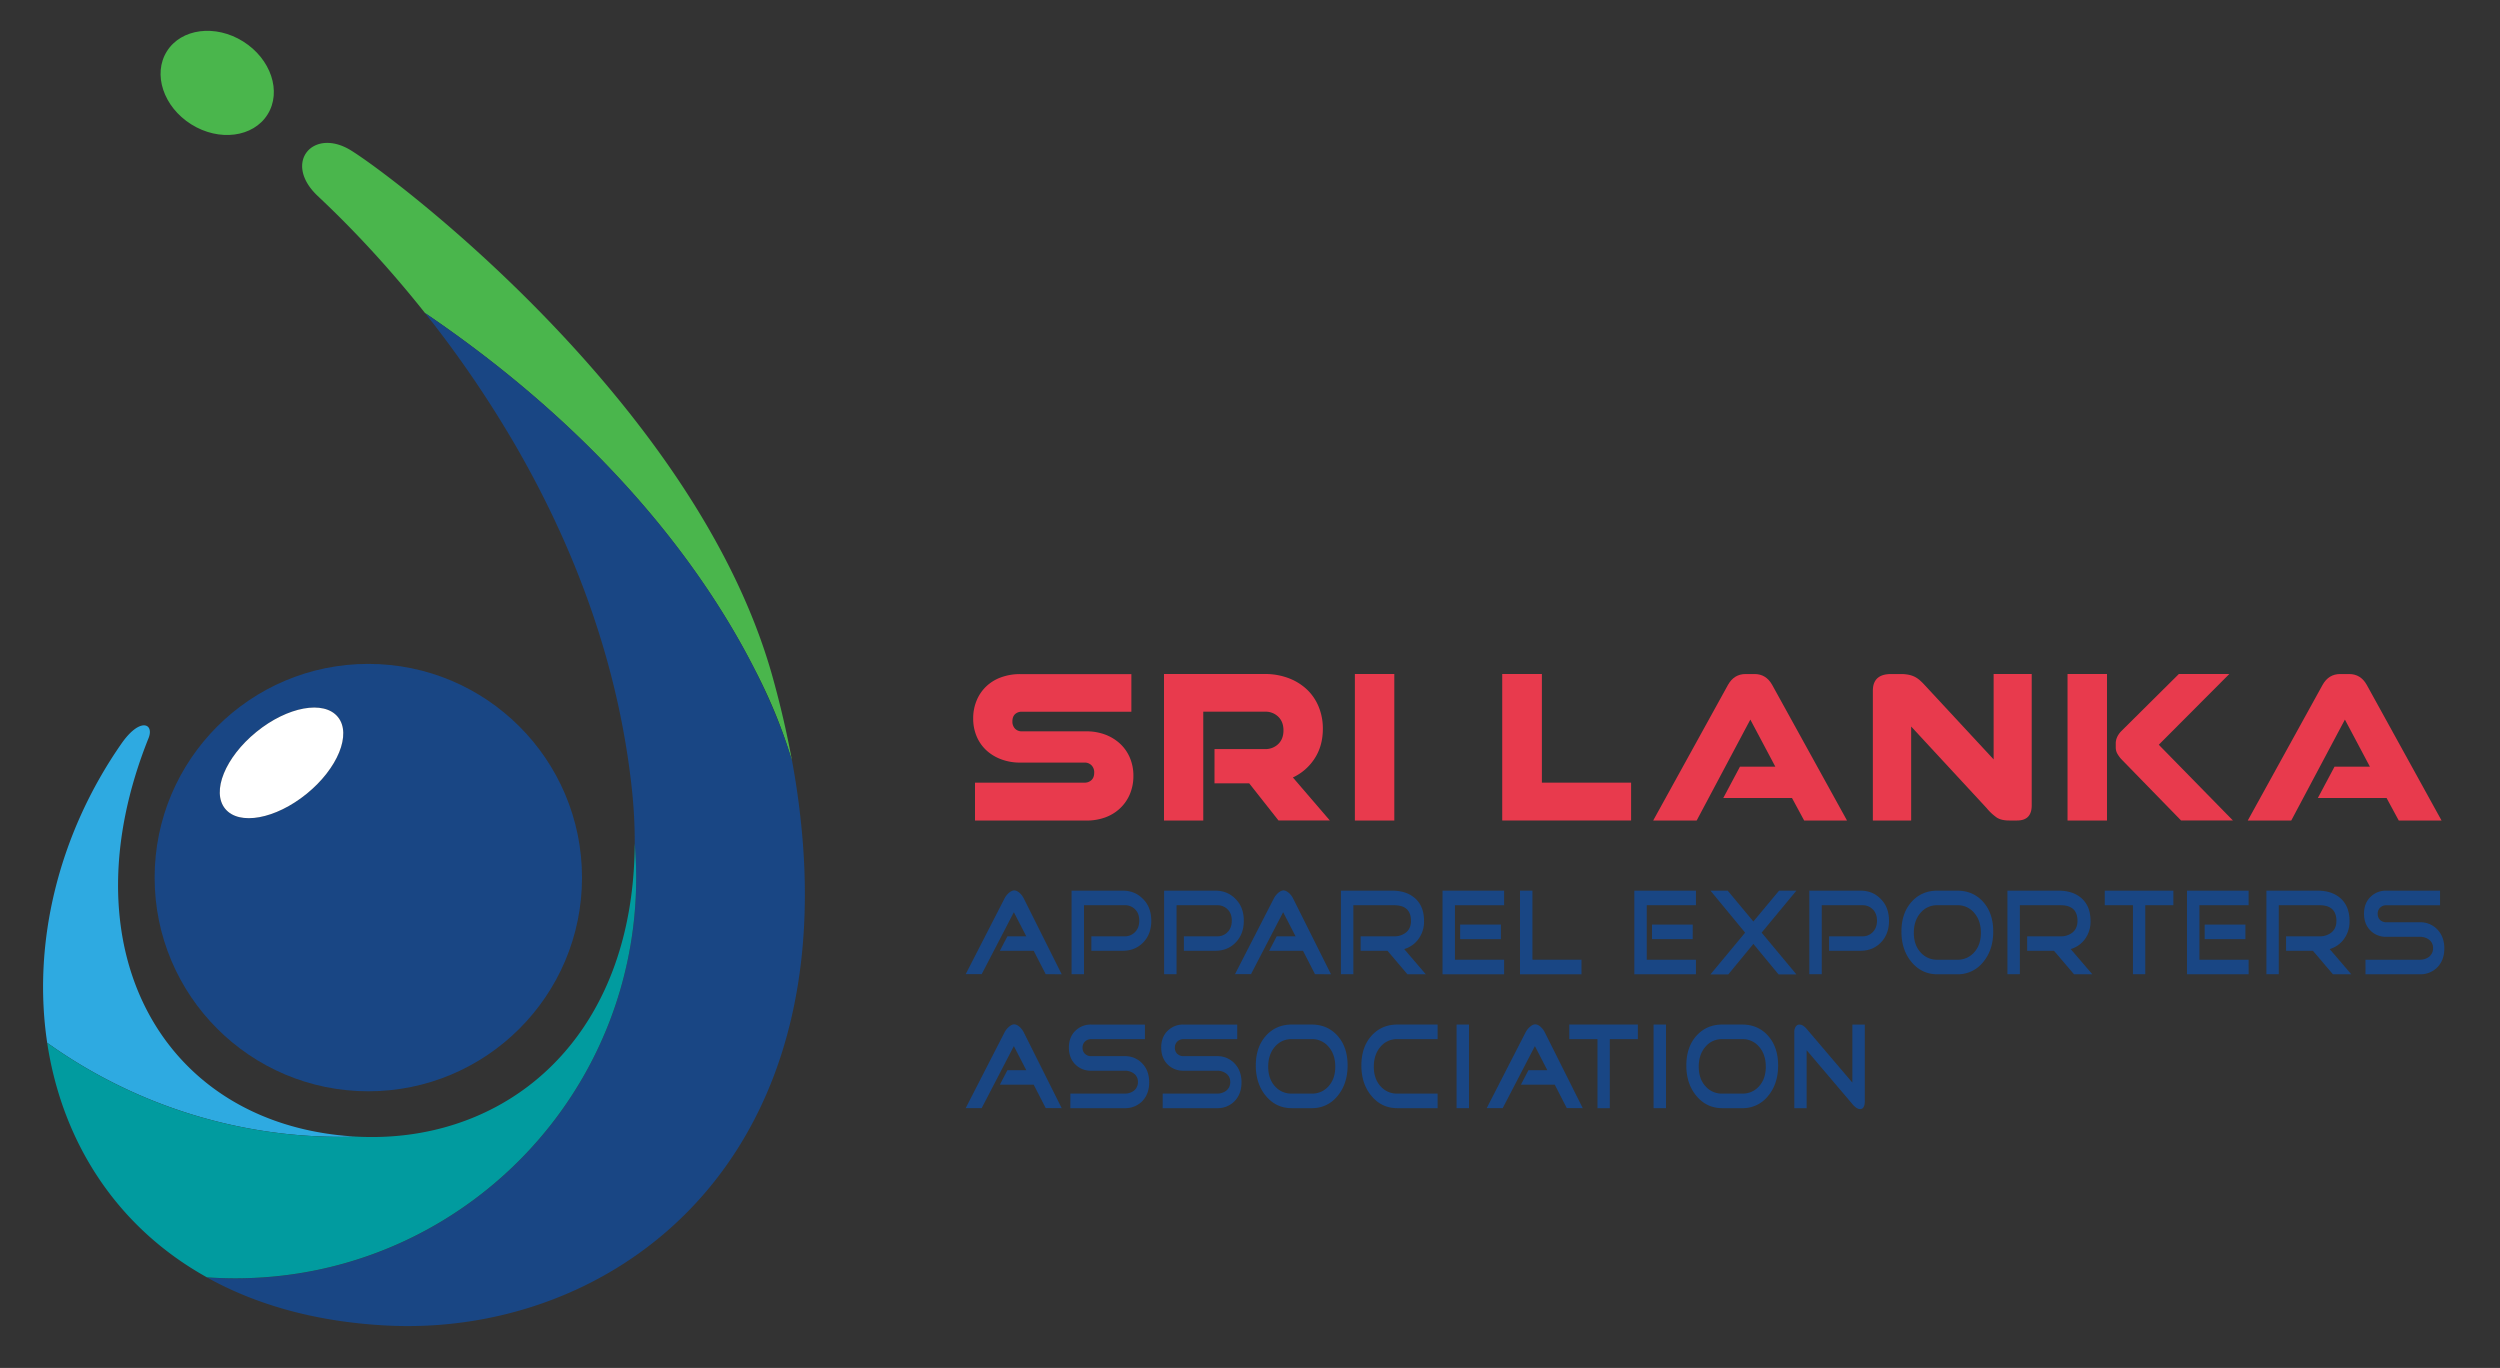 <svg id="Layer_1" data-name="Layer 1" xmlns="http://www.w3.org/2000/svg" viewBox="0 0 2500 1367.94"><rect x="0" y="0" width="2500" height="1367.94" fill="#333333" stroke="none"/><defs><style>.cls-1{fill:#e83a4d;}.cls-2{fill:#194684;}.cls-3{fill:#02514c;}.cls-4{fill:#4ab64c;}.cls-5{fill:#2eaae1;}.cls-6{fill:#019b9f;}.cls-7{fill:#fff;}</style></defs><title>Logo copy 4</title><path class="cls-1" d="M975,820.5V782.65h109.5a9.71,9.71,0,0,0,7-2.59q2.7-2.59,2.7-7.33a10,10,0,0,0-2.7-7.43,9.43,9.43,0,0,0-7-2.71h-64.43a52.89,52.89,0,0,1-18.82-3.26,44.89,44.89,0,0,1-14.87-9,40.31,40.31,0,0,1-9.69-13.85,45.09,45.09,0,0,1-3.49-18,45.86,45.86,0,0,1,3.49-18.13,41.28,41.28,0,0,1,9.69-14.09,42.51,42.51,0,0,1,14.87-9,54.7,54.7,0,0,1,18.82-3.16h111.3v37.63h-109.5a9.51,9.51,0,0,0-6.87,2.48q-2.6,2.49-2.6,7.21a10,10,0,0,0,2.6,7.21,9.07,9.07,0,0,0,6.87,2.71h64.43a52.9,52.9,0,0,1,18.93,3.26,45.4,45.4,0,0,1,14.87,9.13,40.53,40.53,0,0,1,9.8,14.08,45.34,45.34,0,0,1,3.5,17.91,46.56,46.56,0,0,1-3.5,18.37,41.62,41.62,0,0,1-9.8,14.19,43,43,0,0,1-14.87,9.13,54.48,54.48,0,0,1-18.93,3.15Z"/><path class="cls-1" d="M1278.5,820.5l-29.3-37.18h-34.69V749.07H1265a18.17,18.17,0,0,0,13.29-5.07q5.18-5.06,5.18-13.63t-5.18-13.63a18.21,18.21,0,0,0-13.29-5.07h-61.74V820.5H1164V674h101a66.19,66.19,0,0,1,23.2,4,55,55,0,0,1,18.37,11.15,49.72,49.72,0,0,1,12,17.35,56.84,56.84,0,0,1,4.28,22.31q0,16.89-8.11,29.51a51.9,51.9,0,0,1-21.85,19.15l36.95,43Z"/><path class="cls-1" d="M1354.87,820.5V674h39.44V820.5Z"/><path class="cls-1" d="M1502.23,820.5V674h39.65V782.65h89.23V820.5Z"/><path class="cls-1" d="M1804.15,820.5,1792,798h-68.72l16.67-31.32h35.38l-25-47.09L1696.68,820.5h-43.49L1728,684.86q6.08-10.82,17.58-10.82h9q11.49,0,17.58,10.82L1847,820.5Z"/><path class="cls-1" d="M2009.18,820.5q-7.89,0-12.39-2.93a50.51,50.51,0,0,1-10.14-9.46l-75.48-81.57v94h-38.31V690.72q0-16.68,18.26-16.68h9.46a40.58,40.58,0,0,1,7.88.68,24.21,24.21,0,0,1,6.09,2,25,25,0,0,1,5.07,3.38,57.36,57.36,0,0,1,4.84,4.73l69.17,74.58V674h38.08V805.4q0,15.11-14.64,15.1Z"/><path class="cls-1" d="M2067.53,820.5V674H2107V820.5Zm113.56,0L2121.16,759a31.32,31.32,0,0,1-4.06-5.74,13.29,13.29,0,0,1-1.35-6.2v-3.61q0-6.3,5.18-11.94L2178.84,674h50.47l-70.53,70.75,74.13,75.71Z"/><path class="cls-1" d="M2398.74,820.5,2386.57,798h-68.72l16.67-31.32h35.38l-25-47.09L2291.27,820.5h-43.49l74.81-135.64q6.06-10.82,17.57-10.82h9q11.51,0,17.58,10.82l74.8,135.64Z"/><path class="cls-2" d="M1061.69,974.28l-16-.12-12-23.38H999.87l7.52-14.45h18.9l-12.42-24.12L981.7,974.16h-16l38.74-75.54a18.84,18.84,0,0,1,4.07-5.39q3.13-2.82,5.64-2.82,2.72,0,5.64,2.7a18.66,18.66,0,0,1,4.07,5.51Z"/><path class="cls-2" d="M1151.28,920.78q0,13.71-8.56,22.16-7.93,7.83-19.94,7.84h-31.43V936.33h33.41A13.86,13.86,0,0,0,1135.1,932q4.17-4.29,4.18-11.38t-4.18-11.27a14.09,14.09,0,0,0-10.34-4.16H1084v69h-12.43V890.66h51.17q12,0,19.94,8Q1151.29,906.95,1151.28,920.78Z"/><path class="cls-2" d="M1243.8,920.78q0,13.71-8.56,22.16-7.93,7.83-19.94,7.84h-31.43V936.33h33.41a13.85,13.85,0,0,0,10.34-4.29q4.17-4.29,4.18-11.38t-4.18-11.27a14.08,14.08,0,0,0-10.34-4.16h-40.72v69h-12.43V890.66h51.17q12,0,19.94,8Q1243.81,906.95,1243.8,920.78Z"/><path class="cls-2" d="M1331,974.28l-16-.12-12-23.38h-33.84l7.52-14.45h18.9l-12.43-24.12L1251,974.16h-16l38.75-75.54a18.84,18.84,0,0,1,4.07-5.39c2.09-1.88,4-2.82,5.63-2.82s3.69.9,5.65,2.7a18.83,18.83,0,0,1,4.07,5.51Z"/><path class="cls-2" d="M1425.81,974.28h-18.38l-19.94-23.5h-26.84V936.33h33.42a18.68,18.68,0,0,0,11.59-3.56q5.33-4.15,5.32-11.87,0-15.67-16.91-15.67h-40.73v69h-12.43V890.66h51.17q13.79,0,22.24,7,9.72,8,9.72,23.38a29.45,29.45,0,0,1-5.65,18.12,27.09,27.09,0,0,1-14.2,9.92Z"/><path class="cls-2" d="M1504.13,974.28h-61.61V890.66h61.61v14.57h-49.19v54.48h49.19Zm-3.24-35.14h-40.72V924.57h40.72Z"/><path class="cls-2" d="M1581.5,974.28H1520V890.66h12.43v69.05h49.07Z"/><path class="cls-2" d="M1695.93,974.28h-61.61V890.66h61.61v14.57h-49.18v54.48h49.18Zm-3.23-35.14H1652V924.57h40.73Z"/><path class="cls-2" d="M1796.39,974.4h-17.85l-25.17-30.48-25.06,30.48h-17.85l34.66-41.75-34.66-42h17.23l25.68,30.85,25.69-30.85h17.33l-34.77,42Z"/><path class="cls-2" d="M1889,920.78q0,13.71-8.56,22.16-7.93,7.83-19.94,7.84h-31.44V936.33h33.42a13.86,13.86,0,0,0,10.34-4.29q4.17-4.29,4.17-11.38t-4.17-11.27a14.09,14.09,0,0,0-10.34-4.16h-40.73v69h-12.42V890.66h51.17q12,0,19.94,8Q1889,906.95,1889,920.78Z"/><path class="cls-2" d="M1993.23,931.55q0,18.5-10.13,30.61a32.16,32.16,0,0,1-25.8,12.12h-19.94q-15.55,0-25.74-12.12t-10.18-30.61q0-18.36,10.07-29.63t25.85-11.26h19.94q15.87,0,25.9,11.26T1993.23,931.55Zm-12.33,1.22q0-12.1-6.63-19.83a21.37,21.37,0,0,0-17-7.71h-19.94a21.25,21.25,0,0,0-16.86,7.71q-6.64,7.71-6.64,19.83t6.64,19.47a21.54,21.54,0,0,0,16.86,7.47h19.94a21.66,21.66,0,0,0,17-7.47Q1980.92,944.79,1980.9,932.77Z"/><path class="cls-2" d="M2092.32,974.28H2074L2054,950.78h-26.84V936.33h33.41a18.67,18.67,0,0,0,11.6-3.56q5.32-4.15,5.32-11.87,0-15.67-16.92-15.67h-40.72v69h-12.42V890.66h51.17q13.77,0,22.24,7,9.7,8,9.71,23.38a29.51,29.51,0,0,1-5.64,18.12,27.08,27.08,0,0,1-14.21,9.92Z"/><path class="cls-2" d="M2173.35,905.23h-28.08v69h-12.33v-69h-28.19V890.66h68.6Z"/><path class="cls-2" d="M2248.64,974.28H2187V890.66h61.61v14.57h-49.18v54.48h49.18Zm-3.23-35.14h-40.73V924.57h40.73Z"/><path class="cls-2" d="M2351.29,974.28h-18.37l-20-23.5h-26.84V936.33h33.42a18.64,18.64,0,0,0,11.59-3.56q5.33-4.15,5.33-11.87,0-15.67-16.92-15.67h-40.73v69H2266.4V890.66h51.17q13.77,0,22.24,7,9.71,8,9.71,23.38a29.51,29.51,0,0,1-5.64,18.12,27.09,27.09,0,0,1-14.2,9.92Z"/><path class="cls-2" d="M2444.32,948.45q0,11.88-7.2,19.1a23.66,23.66,0,0,1-17.23,6.73h-54.4V959.71h54.4a14.9,14.9,0,0,0,8.88-2.69,10.71,10.71,0,0,0,4.28-8.94,10,10,0,0,0-4.38-8.69,14.87,14.87,0,0,0-8.78-2.57h-33.63a21.6,21.6,0,0,1-15.55-6q-6.69-6.5-6.69-17.14t6.69-17a21.6,21.6,0,0,1,15.55-6h53.79v14.57h-53.79a8.62,8.62,0,0,0-6.05,2.32,8.14,8.14,0,0,0-2.51,6.25,7.88,7.88,0,0,0,2.51,6.24,8.84,8.84,0,0,0,6.05,2.2h33.63a23.2,23.2,0,0,1,17.23,7Q2444.34,936.57,2444.32,948.45Z"/><path class="cls-2" d="M1061.69,1108.17l-16-.12-12-23.38H999.87l7.52-14.45h18.9l-12.42-24.12-32.17,62h-16l38.74-75.54a19,19,0,0,1,4.07-5.39q3.13-2.8,5.64-2.81,2.72,0,5.64,2.69a18.66,18.66,0,0,1,4.07,5.51Z"/><path class="cls-2" d="M1149.19,1082.34q0,11.88-7.2,19.1a23.66,23.66,0,0,1-17.23,6.73h-54.4V1093.6h54.4a14.78,14.78,0,0,0,8.87-2.69,10.68,10.68,0,0,0,4.29-8.94,10,10,0,0,0-4.39-8.69,14.82,14.82,0,0,0-8.77-2.57h-33.62a21.62,21.62,0,0,1-15.56-6q-6.69-6.48-6.69-17.14t6.69-17a21.62,21.62,0,0,1,15.56-6h53.77v14.57h-53.77a8.59,8.59,0,0,0-6.06,2.33,8.11,8.11,0,0,0-2.51,6.24,7.88,7.88,0,0,0,2.51,6.25,8.85,8.85,0,0,0,6.06,2.2h33.62a23.23,23.23,0,0,1,17.23,7Q1149.19,1070.47,1149.19,1082.34Z"/><path class="cls-2" d="M1241.51,1082.34q0,11.88-7.21,19.1a23.66,23.66,0,0,1-17.23,6.73h-54.4V1093.6h54.4a14.83,14.83,0,0,0,8.88-2.69,10.7,10.7,0,0,0,4.28-8.94,10,10,0,0,0-4.39-8.69,14.79,14.79,0,0,0-8.77-2.57h-33.62a21.62,21.62,0,0,1-15.56-6q-6.67-6.48-6.68-17.14t6.68-17a21.62,21.62,0,0,1,15.56-6h53.78v14.57h-53.78a8.59,8.59,0,0,0-6.06,2.33,8.1,8.1,0,0,0-2.5,6.24,7.88,7.88,0,0,0,2.5,6.25,8.85,8.85,0,0,0,6.06,2.2h33.62a23.23,23.23,0,0,1,17.23,7Q1241.51,1070.47,1241.51,1082.34Z"/><path class="cls-2" d="M1347.6,1065.45q0,18.48-10.13,30.6a32.14,32.14,0,0,1-25.79,12.12h-19.94q-15.57,0-25.75-12.12t-10.18-30.6q0-18.37,10.08-29.63t25.85-11.27h19.94q15.87,0,25.9,11.27T1347.6,1065.45Zm-12.32,1.22q0-12.12-6.63-19.84a21.4,21.4,0,0,0-17-7.71h-19.94a21.27,21.27,0,0,0-16.87,7.71q-6.63,7.73-6.63,19.84t6.63,19.46a21.52,21.52,0,0,0,16.87,7.47h19.94a21.66,21.66,0,0,0,17-7.47Q1335.28,1078.68,1335.28,1066.67Z"/><path class="cls-2" d="M1437.61,1108.17H1397.3q-15.55,0-25.74-12.12t-10.18-30.6q0-18.37,10.07-29.63t25.85-11.27h40.31v14.57H1397.3a21.26,21.26,0,0,0-16.86,7.71q-6.63,7.73-6.63,19.84t6.63,19.46a21.52,21.52,0,0,0,16.86,7.47h40.31Z"/><path class="cls-2" d="M1469,1108.17h-12.43v-83.62H1469Z"/><path class="cls-2" d="M1582.75,1108.17l-16-.12-12-23.38h-33.84l7.52-14.45h18.9l-12.42-24.12-32.17,62h-16l38.74-75.54a19,19,0,0,1,4.07-5.39q3.14-2.8,5.64-2.81,2.71,0,5.64,2.69a18.66,18.66,0,0,1,4.07,5.51Z"/><path class="cls-2" d="M1637.88,1039.12H1609.8v69.05h-12.33v-69.05h-28.19v-14.57h68.6Z"/><path class="cls-2" d="M1666,1108.17h-12.43v-83.62H1666Z"/><path class="cls-2" d="M1778.13,1065.45q0,18.48-10.13,30.6a32.14,32.14,0,0,1-25.8,12.12h-19.94q-15.55,0-25.74-12.12t-10.18-30.6q0-18.37,10.07-29.63t25.85-11.27h19.94q15.88,0,25.9,11.27T1778.13,1065.45Zm-12.33,1.22q0-12.12-6.62-19.84a21.4,21.4,0,0,0-17-7.71h-19.94a21.25,21.25,0,0,0-16.86,7.71q-6.64,7.73-6.63,19.84t6.63,19.46a21.5,21.5,0,0,0,16.86,7.47h19.94a21.66,21.66,0,0,0,17-7.47Q1765.81,1078.68,1765.8,1066.67Z"/><path class="cls-2" d="M1864.8,1101q0,8.08-4.7,8.08-3.45,0-7.73-5l-45.74-53.87v58h-12.32v-76.4a9.36,9.36,0,0,1,1.36-5.08,4.3,4.3,0,0,1,3.86-2.14q3.45,0,7.1,4.29l45.74,53.74v-58h12.43Z"/><path class="cls-3" d="M789,751.22A503.76,503.76,0,0,0,755,670C770.68,701.08,781.69,728.64,789,751.22Z"/><path class="cls-4" d="M755,670a503.76,503.76,0,0,1,34,81.19c1.1,3.39,2.14,6.71,3.09,9.87-5-27.15-11.46-55.29-19.6-84.46C696.71,405,393.58,176.44,350.66,150.22c-37.47-22.88-68.08,12.27-33.23,45.48C328.61,206.35,372.87,247.31,425,313h0C606.77,436.34,704.9,571,755,670Z"/><path class="cls-2" d="M802.62,840a788.92,788.92,0,0,0-10.51-78.9c-1-3.31-2-6.59-3.09-9.87-7.33-22.58-18.34-50.14-34-81.19-50.07-99-148.2-233.69-330-357h0a1102.77,1102.77,0,0,1,89.41,130.62c54.75,94.12,103.09,211.27,117.44,345.48a487.53,487.53,0,0,1,2.86,54.31c.95,11.28,1.47,22.67,1.47,34.19a398.94,398.94,0,0,1-51.88,197.31c-68.85,121.48-199.29,203.46-348.9,203.46q-14.39,0-28.52-1c49.19,27.36,109.57,44.73,181.38,48.19C602.24,1335.83,830,1178.12,802.62,840Z"/><path class="cls-3" d="M792.11,761.09c-1-3.16-2-6.48-3.09-9.87C790.07,754.5,791.12,757.78,792.11,761.09Z"/><path class="cls-5" d="M148.58,738.07c5.8-14.45-8.45-21.36-27.25,5.71-63.82,91.84-88.92,200.55-74.13,299a504.28,504.28,0,0,0,294.1,94.06c5,0,10-.09,15-.24q-7.91-.4-15.89-1.25C158.21,1116.27,65.92,944.25,148.58,738.07Z"/><path class="cls-6" d="M634.72,843.4c-.66,149.5-75.64,246.39-177.78,280.22-31.44,10.42-65.44,14.88-100.65,13-5,.15-10,.24-15,.24a504.28,504.28,0,0,1-294.1-94.06c14.5,96.5,67.32,183.15,159.69,234.51q14.13,1,28.52,1c149.61,0,280.05-82,348.9-203.46a398.94,398.94,0,0,0,51.88-197.31C636.19,866.07,635.67,854.68,634.72,843.4Z"/><path class="cls-2" d="M368.32,1091.28c118,0,213.69-95.67,213.69-213.69S486.34,663.9,368.32,663.9,154.63,759.57,154.63,877.59,250.3,1091.28,368.32,1091.28ZM256.37,731.94c31.13-25.32,67.64-32,81.53-14.93s-.1,51.45-31.23,76.78-67.64,32-81.53,14.93S225.23,757.27,256.37,731.94Z"/><path class="cls-4" d="M191.25,124.34c27.81,17.43,62,13,76.31-9.85s3.42-55.55-24.39-73-62-13-76.31,9.85S163.44,106.9,191.25,124.34Z"/><path class="cls-7" d="M306.67,793.79c31.13-25.33,45.12-59.7,31.23-76.78s-50.4-10.39-81.53,14.93-45.12,59.7-31.23,76.78S275.53,819.11,306.67,793.79Z"/></svg>